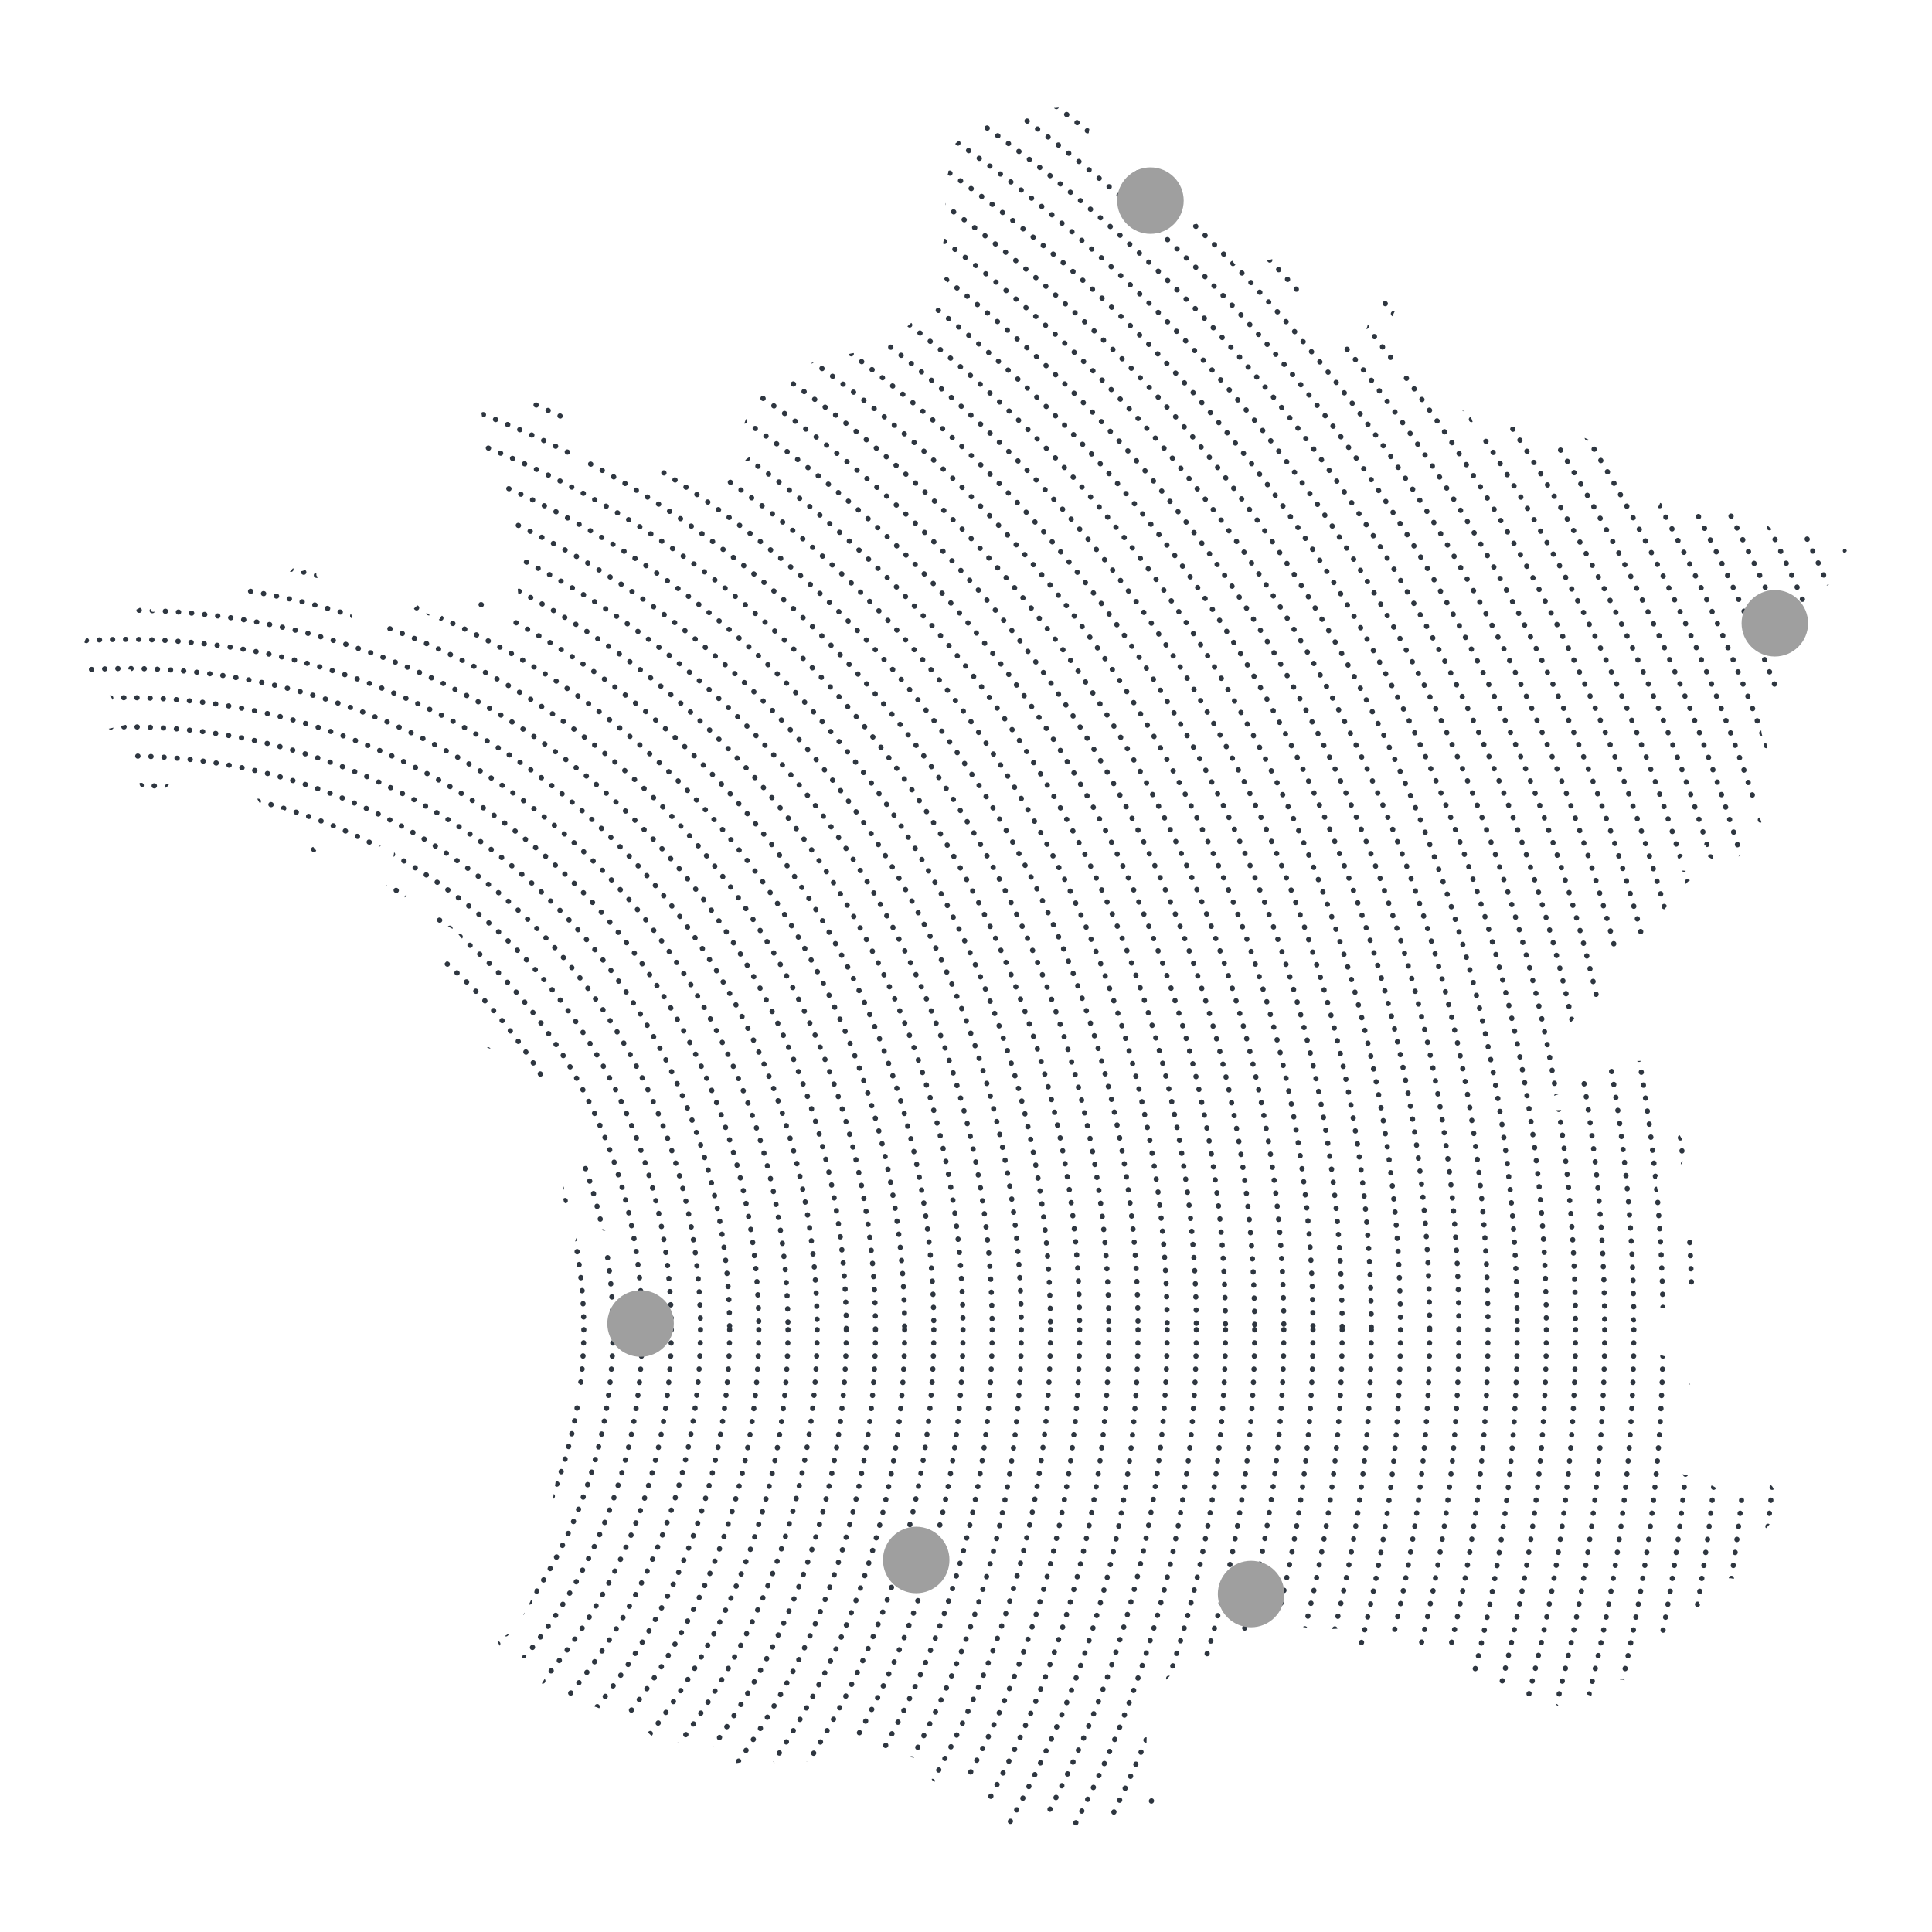 <svg xmlns="http://www.w3.org/2000/svg" xmlns:xlink="http://www.w3.org/1999/xlink" id="Calque_1" data-name="Calque 1" viewBox="0 0 750 750"><defs><style>.cls-1,.cls-10,.cls-11,.cls-12,.cls-13,.cls-14,.cls-15,.cls-16,.cls-17,.cls-18,.cls-19,.cls-20,.cls-21,.cls-22,.cls-23,.cls-24,.cls-25,.cls-26,.cls-27,.cls-28,.cls-29,.cls-3,.cls-30,.cls-31,.cls-32,.cls-33,.cls-34,.cls-35,.cls-36,.cls-37,.cls-38,.cls-4,.cls-5,.cls-6,.cls-7,.cls-8,.cls-9{fill:none;}.cls-2{clip-path:url(#clip-path);}.cls-10,.cls-11,.cls-12,.cls-13,.cls-14,.cls-15,.cls-16,.cls-17,.cls-18,.cls-19,.cls-20,.cls-21,.cls-22,.cls-23,.cls-24,.cls-25,.cls-26,.cls-27,.cls-28,.cls-29,.cls-3,.cls-30,.cls-31,.cls-32,.cls-33,.cls-34,.cls-35,.cls-36,.cls-37,.cls-38,.cls-4,.cls-5,.cls-6,.cls-7,.cls-8,.cls-9{stroke:#2e3640;}.cls-10,.cls-11,.cls-12,.cls-13,.cls-14,.cls-15,.cls-16,.cls-17,.cls-18,.cls-19,.cls-20,.cls-21,.cls-22,.cls-23,.cls-24,.cls-25,.cls-26,.cls-27,.cls-28,.cls-29,.cls-3,.cls-30,.cls-31,.cls-32,.cls-33,.cls-34,.cls-35,.cls-36,.cls-37,.cls-38,.cls-39,.cls-4,.cls-5,.cls-6,.cls-7,.cls-8,.cls-9{stroke-linecap:round;stroke-miterlimit:10;}.cls-10,.cls-11,.cls-12,.cls-13,.cls-14,.cls-15,.cls-24,.cls-25,.cls-3,.cls-36,.cls-37,.cls-38,.cls-39,.cls-4,.cls-5,.cls-6,.cls-7,.cls-8,.cls-9{stroke-width:1.5px;}.cls-3{stroke-dasharray:0.1 4.93;}.cls-4{stroke-dasharray:0.1 4.98;}.cls-5{stroke-dasharray:0.1 5.01;}.cls-6{stroke-dasharray:0.1 5.03;}.cls-7{stroke-dasharray:0.1 4.97;}.cls-8{stroke-dasharray:0.1 4.99;}.cls-27,.cls-9{stroke-dasharray:0.1 5;}.cls-10{stroke-dasharray:0.1 5.02;}.cls-11{stroke-dasharray:0.1 4.98;}.cls-12{stroke-dasharray:0.1 4.99;}.cls-13,.cls-28{stroke-dasharray:0.1 5;}.cls-14,.cls-22{stroke-dasharray:0.1 5.01;}.cls-15{stroke-dasharray:0.1 4.98;}.cls-16,.cls-17,.cls-18,.cls-19,.cls-20,.cls-21,.cls-22,.cls-23,.cls-26,.cls-27,.cls-28,.cls-29,.cls-30,.cls-31,.cls-32,.cls-33,.cls-34,.cls-35{stroke-width:2px;}.cls-16{stroke-dasharray:0.1 4.99;}.cls-17,.cls-38{stroke-dasharray:0.1 5;}.cls-18{stroke-dasharray:0.1 5.01;}.cls-19{stroke-dasharray:0.1 5.01;}.cls-20{stroke-dasharray:0.1 5;}.cls-21{stroke-dasharray:0.1 5.01;}.cls-23{stroke-dasharray:0.1 4.99;}.cls-24{stroke-dasharray:0.1 5.13;}.cls-25{stroke-dasharray:0.1 5.13;}.cls-26,.cls-37{stroke-dasharray:0.1 5;}.cls-29{stroke-dasharray:0.1 5.01;}.cls-30{stroke-dasharray:0.1 5;}.cls-31{stroke-dasharray:0.1 4.99;}.cls-32{stroke-dasharray:0.1 5;}.cls-33{stroke-dasharray:0.1 5;}.cls-34{stroke-dasharray:0.1 5.01;}.cls-35,.cls-36{stroke-dasharray:0.1 5;}.cls-39{fill:#9f9f9f;stroke:#9f9f9f;}</style><clipPath id="clip-path"><path class="cls-1" d="M46,264a8.06,8.06,0,0,1,1.36-3.13c.94-1.06,3.66-1.42,3.66-.47a1.12,1.12,0,0,1-.59.94,2.43,2.43,0,0,0-.59,1.71c0,1.24.29,1.42,2.42,1.42,1.54.06,2.48-.24,2.72-.83s.59-.83.89-.83.41.47.24,1a1.14,1.14,0,0,0,.35,1.42c1.36.83-2.54,1.89-4,1.06a5.85,5.85,0,0,0-2.83-.41c-.83.18-1.36.12-1.24-.18.59-.89-.95-1.24-1.89-.47-.3.26-.5.4-.61.4s-.13-.47.14-1.64M416.34,39.77A24,24,0,0,0,413,41.19a10.83,10.83,0,0,1-4.13.71,26.61,26.61,0,0,0-7.62,1.71A57.55,57.55,0,0,1,392.65,46c-3.78.71-6.14,1.24-12,2.84-3.37.82-4.25,1.42-7.15,4.43-1.77,1.89-3.66,3.43-4.19,3.43-2,0-2.31,1.42-1.54,5.79.65,4,.65,4.37-.65,7.09-1.12,2.3-1.24,3.13-.71,4.13A16.63,16.63,0,0,1,367,79c0,2.36.29,4.37.71,4.78s.53.89,0,1.42A4.73,4.73,0,0,0,367,88a33.81,33.81,0,0,1-.71,5.55c-.65,3.25-.65,3.54.41,4.31s1.06.83,0,1.65c-.77.53-1.18,1.77-1.36,4.13-.24,3-.12,3.49,1.12,4.67,1.65,1.59,4.07,4.43,4.07,4.78,0,.12-.53.12-1.18-.06s-1.18-.65-1.18-1.12c0-1.12-.89-1.53-2.54-1.12s-3.37,3.43-4.25,7a5.11,5.11,0,0,1-2.54,3.6,49.22,49.22,0,0,0-6.14,4.9c-7.09,6.32-13.41,9.92-16.3,9.27a3.63,3.63,0,0,0-2.66.59,5.21,5.21,0,0,1-2.24.89,28.57,28.57,0,0,0-4.72,1.18c-2.07.65-4.14,1.06-4.61.88-1.3-.53-7.2,1.42-9.09,3a7.28,7.28,0,0,1-2.18,1.42,14.16,14.16,0,0,0-3,2.07,10.48,10.48,0,0,1-3.25,2.07,5.45,5.45,0,0,0-2.24,1.18,5.71,5.71,0,0,1-2.18,1.18,17.23,17.23,0,0,0-3.6,1.3c-3.13,1.48-3.25,1.59-6.61,10.22-2.54,6.56-2.66,7.2-1.48,9.51,1.18,2.13,4.67,3.19,11.28,3.25,5,.06,3.84,1-1.36,1.12a9.35,9.35,0,0,0-4.37.88,4.86,4.86,0,0,1-2.42.89c-.71,0-2.36,1.24-4,3a21.71,21.71,0,0,1-12.4,6.38c-3.25.53-3.54.47-7.8-1.71-2.48-1.3-5.26-2.3-6.26-2.3a7.29,7.29,0,0,1-3-.65,5.71,5.71,0,0,0-3.66-.06c-4.31.89-12.52-.24-16.77-2.36-3.31-1.6-4.07-1.77-7.09-1.42a8.84,8.84,0,0,0-4.61,1.54,4.32,4.32,0,0,1-2.3,1.18c-.88,0-1-.36-.77-1.71s0-2.24-1.06-3.72c-3.25-4.49-6.2-9.09-6.2-9.8,0-.41.65-1,1.48-1.3s1.48-.95,1.48-1.42a1.59,1.59,0,0,1,.89-1.18c1.18-.41,1.12-1.42-.3-4.19a12.46,12.46,0,0,1-1.18-3c0-.35-1.54-.94-3.37-1.36-4-.83-7.38-.06-9.33,2-1.3,1.42-6,2.77-6.55,1.95a1.86,1.86,0,0,0-1.42-.53c-.59,0-1.18-.24-1.3-.59s-1.65-.83-3.37-1.18a11,11,0,0,1-4.55-1.83,3.6,3.6,0,0,0-2.07-1.06,3.29,3.29,0,0,1-2.07-.53c-2-1.06-3.25.24-2.83,2.89.3,1.89.65,2.24,2.72,2.83,2.42.77,2.54.89,3.07,4.25a3.92,3.92,0,0,1-1.12,4c-1.77,2.13-1.89,3.43-.35,4.19,1.06.59,1.36,1.48,2.36,7.56.59,3.48,1.06,4.49,1.89,4,.35-.18,1,.12,1.48.71,2.54,3.31,5,7.32,5.32,8.86a8.2,8.2,0,0,0,1.65,3.07c1.12,1.24,1.24,2,1.06,7.32-.12,5.79.65,9.92,1.83,9.92.89,0-.12,10.16-1.12,11.28-.77.83-.77,1.06.06,1.71.59.47.89,1.77.89,3.78,0,3.31.35,4.08,2,4.67a1.81,1.81,0,0,1,1,1.59,3,3,0,0,0,1.77,2.24c.95.53,1.77,1.36,1.77,1.71,0,1-2.54,1.59-4.9,1.12a6.53,6.53,0,0,0-4,.65c-2.89,1.48-8.39,1.77-10.27.53-1.66-1.12-1.89-2.54-.53-3.54s.12-4.19-1.36-3.42a18.13,18.13,0,0,1-3.78.94c-2.07.3-3,.83-4,2.13a7.3,7.3,0,0,0-1.3,2.24c0,.3-1.3.42-2.89.24-2.48-.24-3-.06-3.54.95-1.24,2.3-4.19,1.89-4.19-.59,0-.65-.41-1.06-1.18-1.06s-1.18-.24-1.18-.59a4.63,4.63,0,0,0-1-1.77c-1-1.18-1-1.18-2.66.41a4.72,4.72,0,0,1-4,1.48c-1.83-.06-2.48.12-2.78.94-.53,1.54-2,3.07-3,3.07-.47,0-1.89,1.18-3.19,2.66s-2.77,2.66-3.37,2.66a3.34,3.34,0,0,0-1.77.71c-.59.65-.71.53-.65-.41.24-2.12,0-2.66-1.18-2.66a2.08,2.08,0,0,1-1.6-.77,3.29,3.29,0,0,0-1.48-1.18c-.77-.24-1.06-1-1.06-2.48,0-2-1.59-4.43-3-4.43-.29,0-.59-.42-.59-.89s-.65-1.18-1.48-1.48c-1.24-.47-1.42-.83-1.12-2.07.47-1.95-.65-3.37-2.36-2.89a2.07,2.07,0,0,1-2.07-.59c-.53-.65-.59-.94-.12-.94s.65-.65.65-1.48c0-1.3-.24-1.48-1.95-1.48-1.95,0-1.95-.06-1.77-2.36a5.83,5.83,0,0,0-.06-2.36,29.66,29.66,0,0,0-3.13,1.42c-2.48,1.3-3,1.36-3.78.59-1.24-1.12-2.13-1.06-2.78.18a2.77,2.77,0,0,1-2.36.95c-1,0-2,.35-2.13.83a1.51,1.51,0,0,1-1.3.77,2.75,2.75,0,0,0-1.77,1c-.47.71-.77.77-.83.3,0-1.6-6.14-3.07-6.73-1.6a5.16,5.16,0,0,1-2.54,1.77c-1.89.83-2.13,1.06-1.36,1.65a1.89,1.89,0,0,1,.71,1.71c-.12.65.18,1.06.71,1.06,1.36,0,1.77,1.18.65,2a2.13,2.13,0,0,0-.77,2.3c.35,1.89.29,1.89-1.6.65a3.29,3.29,0,0,0-2.3-.65,2.75,2.75,0,0,1-2.13-.59,4,4,0,0,0-2.72-.59,2.45,2.45,0,0,1-1.77-.24c-.95-1.54-4.37,1.54-4.43,4,0,1.65,0,1.65-.71.29-.41-.95-1-1.3-1.71-1.12-.89.24-1.12-.18-1.42-2-.35-2.3-.47-2.36-2.24-2a13.39,13.39,0,0,0-3.25,1.3,12.27,12.27,0,0,1-4.43,1.12c-2.36.12-3.25.47-4.19,1.71-1.18,1.42-3.84,2.07-3.84.89,0-.35-.71-.89-1.54-1.24a2.82,2.82,0,0,0-3,.35,5.8,5.8,0,0,1-2.13.89,3,3,0,0,0-1.83,1.24,2.44,2.44,0,0,1-2.77.83c-1.95-.42-4.14.53-4.14,1.83,0,.47-.3.71-.65.53s-.77.12-.94.83c-.24.89-.95,1.36-2.66,1.59-3.48.59-6.44,3.84-6.38,7a16.2,16.2,0,0,1-.35,4,8.56,8.56,0,0,0,.23,3.43c.35,1,.42,1.65.12,1.48-1-.65-1.12.77-.24,2.6.71,1.48,1.3,1.83,2.72,1.83a3.55,3.55,0,0,0,2.48-.89c.53-.77.95-.77,2.72-.18,1.12.41,2.12.77,2.18.77a9.3,9.3,0,0,1,.47,1.65c.35,1.3.24,1.54-.53,1.24s-1.12.12-1.54,1.24c-.88,2.3-.77,2.72.71,2.36,1.06-.29,1.54,0,2.13,1.42a7.68,7.68,0,0,1,.59,3.37c-.29,2.54,1,2.24,2.84-.65,1.65-2.66,1.77-2.72,4.08-2.36a5.1,5.1,0,0,1,2.83,1.18,2.33,2.33,0,0,0,1.89.89c1.48,0,2.66,2.3,2.66,5.32,0,2.18-.47,2.48-2.36,1.48C54.9,280.08,54,280.2,46,282a94.32,94.32,0,0,1-9.33,1.89.61.61,0,0,0-.71.59,1.88,1.88,0,0,1-.41,1.12c-.95.89-.41,1.36,2.07,2A30.63,30.63,0,0,1,42,289.12a6.3,6.3,0,0,0,3.13.47c2.84-.71,8.15,4.72,9.51,9.92.53,1.89.53,2.6,0,2.89s-.59,1.06-.47,1.83c.12,1.18.65,1.48,3.13,1.89,5.79.88,8.56-.12,8.56-3.07,0-1,2.19-2.42,3.78-2.42a2.12,2.12,0,0,1,1.48.83c.47.53,1.3.65,2.6.41,1.48-.3,1.95-.71,2.07-2s1.3-2.36,1.3-1.12a22.74,22.74,0,0,0,2.24,4c2.24,3.43,2.3,3.49,5.26,3.66,1.77.12,3.19-.12,3.43-.47s.83-.3,1.77.59c.71.65,1.54,1.18,1.83,1.12,1.48-.35,7.91,1.48,8.21,2.36a11.91,11.91,0,0,0,1.65,2.54c1.18,1.42,1.54,1.53,3.54,1.12,1.24-.29,2.18-.29,2.18,0s.77.53,1.71.53c1.83,0,4.14,1.65,7.56,5.32,1.77,1.95,1.89,2.3,1.77,6.2a16.84,16.84,0,0,0,.35,4.84c.47.77,4.55,1.06,4.55.35a5.07,5.07,0,0,0-1.18-1.65,6.84,6.84,0,0,1-1.54-3.07c-.35-1.83-.3-1.89,2.18-2.18,3.31-.35,5.26-.24,5.26.35,0,.24.29.47.71.47,1.48,0,5.2,2.07,5.55,3.07.53,1.83,2.48,2.48,5,1.71a8.66,8.66,0,0,1,3.78-.29c.95.24,1.48.12,1.48-.3s.53-.53,1.42-.29,1.59.06,1.83-.3,1-.47,1.77-.3,1.54.06,1.71-.29c.71-1.12,1.71-.71,1.36.53-.18.65-.06,1.36.24,1.54s.35.95.18,1.77c-.29,1.12-.06,1.54.95,1.89,1.24.47,1.18.59-1.12,2.07a10.56,10.56,0,0,1-3,1.6c-.3,0-.59.41-.59.89s.24.88.53.88c.95,0,2.42,1.77,2.42,3a1.56,1.56,0,0,1-1.18,1.36c-2,.53-1.3,1.48,2.24,3.13,1.83.88,3.54,1.71,3.84,1.83s.65-.29.89-1c.47-1.24.53-1.18,3,.59,3,2.13,3.78,2.18,6.26.29s3-1.83,2.48.06a2.93,2.93,0,0,0,.24,2.3c.94,1.12.12,3.84-1.18,3.84a3.7,3.7,0,0,0-2.13,1.24c-1.06,1.18-1.06,1.24-.06,2a10.76,10.76,0,0,0,3.54,1.12c4.07.65,5.9,1.54,7.73,3.72l1.77,2.07-1.3,1a5.5,5.5,0,0,0-1.65,2.78c-.18,1.06-1.59,3.07-3.19,4.78-2.72,2.84-2.83,3.07-2.54,5.73s.65,3,3.37,5c3.66,2.71,4.78,4,5.61,6.14.35.88,1,1.59,1.48,1.59s1.36.89,1.89,1.89a13.7,13.7,0,0,0,1.36,2.24c.77.65,2,3.6,3,7.15.71,2.72,1.3,3.84,2.07,4,.95.18,4.67,2.72,7.38,5a15.93,15.93,0,0,0,4.73,1.3c3.72.65,3.9.71,4.55,2.72s.77,2.07,4.13,2.36,3.54.41,4.31,2.19,2.13,2.54,2.54,1.3c.12-.29,1,.06,1.95.89,2.13,1.83,2.66,1.89,2.66.35,0-1.71,2.48-2.6,3.19-1.18.35.83,0,1.48-1.42,2.89a9.28,9.28,0,0,1-2.42,1.83c-.3,0-.53.65-.53,1.42s-.24,1.65-.59,1.83c-.94.59-.65,2.66.47,3,2.48.83,3.66,1.71,3.37,2.48-.18.47.18.94.89,1.12s1.18.65,1.18,1.06a5.46,5.46,0,0,0,1.18,2.24c1.36,1.71,1.54,3.37.35,3.37s-1.65,1-.89,2.48c.65,1.18.65,1.3-.18.59s-1.06-.59-1.42-.06.12,1.12.83,1.77a3.13,3.13,0,0,1,1.3,1.71c0,1.24-1.83,4.19-2.54,4.08-2.36-.29-3,1.12-1.24,2.89,1.06,1.06,1.06,1.06-3,2.24-1.48.47-1.83.89-1.95,2.6a15.38,15.38,0,0,0,.18,4c.29,1.6.59,1.95,1.48,1.71a1.92,1.92,0,0,1,1.89.65c1.06,1.3,6.73,4.84,7.74,4.84.47,0,1.3.89,1.83,2,1,2.13,2.3,3.43,3.07,3.19.59-.18,1.71.71,6,4.73,3.13,3,3.84,4.67,5.73,13.41.53,2.6,1.24,5.79,1.59,7.09s.77,3.54,1,5c.59,3.43,1.12,4.73,2.6,6.38.65.71.94,1.3.65,1.3-1.89,0-5.26-7.44-6.5-14.29a29.41,29.41,0,0,0-2.07-7.09c-1.12-2.18-7-8.5-9.09-9.8-.35-.24-1.89-1.42-3.31-2.66-2-1.77-2.42-2.36-1.71-2.77s.71-.71,0-2.07c-1.12-2.07-2.19-1.71-4.55,1.71-1.89,2.77-2,3-2,8.86,0,3.25-.35,9.39-.83,13.64s-1.3,12.58-1.83,18.6-1.36,14.29-1.83,18.37c-.83,7.09-.71,9.39.41,9.39.3,0,.53-.06.59-.18s.18-1.3.29-2.72a9.84,9.84,0,0,1,1.95-4.73,16,16,0,0,0,1.95-3c.35-1.12,6.38,4.61,6.38,6,0,.77-.53,1-2.66,1-1.48,0-2.66-.29-2.66-.59s-.77-.59-1.71-.59c-1.77,0-2.42.83-2.42,3.07a10.13,10.13,0,0,1-1.48,3.78c-1,1.77-1.42,3-1.12,4a41.63,41.63,0,0,1-.53,7.86c-.53,3.48-1.06,8-1.3,9.92-.59,6-3.19,20.61-5.08,28.82-.95,4.31-2.07,9.27-2.36,11s-.89,4.61-1.18,6.26c-.53,2.89-5.85,12.64-8.33,15.41a17.32,17.32,0,0,1-3.78,2.54l-2.6,1.18L194,639c1.12,2.3,1.18,2.3,3.37,1.65,1.71-.53,2.18-.53,2.42.06.35,1.18,2.6,3.07,3.54,3.07.47,0,.95-.53,1.12-1.18.35-1.3,1.18-1.48,3.25-.65a20.32,20.32,0,0,0,3,.88c1.54.35,1.59.53,1.59,4.07,0,3.07-.3,4.07-1.77,6.32-2.13,3.19-2.18,3.78-.47,5,2.36,1.71,4,1.24,5-1.42,1.12-2.84,3.07-3.37,2.66-.71-.3,2,.47,2.66,4.31,3.66a15.65,15.65,0,0,1,3.66,1.3,1.22,1.22,0,0,0,1.3.23,3.33,3.33,0,0,1,2.18.53,9.36,9.36,0,0,0,2.31.89,10.59,10.59,0,0,1,2.89,1.54c2.18,1.48,2.54,1.54,7.15,1.18l4.84-.41.41,2.42c.29,1.89.71,2.54,1.95,3,.83.29,3,2.18,4.9,4.13,2.89,3.13,3.43,3.49,4.07,2.66.53-.65,1.42-.77,3.48-.53,2.48.24,3,.12,5.08-1.54a13.83,13.83,0,0,1,2.66-1.83,29.55,29.55,0,0,1,3.49,1.06,8,8,0,0,1,4.72,3.6,38.78,38.78,0,0,0,3.6,4.49c2.3,2.48,4.31,2.66,9.33.89,4.78-1.65,8.15-1.6,9.86.29s2.66,1.83,4.67.24c1.12-.83,1.83-1,2.6-.65.59.35,4.25.65,8.15.77l7.09.24.18-1.65a5.35,5.35,0,0,0-.77-3.13c-.71-1.06-.77-1.71-.3-2.54a6.93,6.93,0,0,0,.59-2.36c0-1.71,1.95-2.07,4.25-.65a8,8,0,0,0,3.13,1.18,10.64,10.64,0,0,1,3.54,1.18,11.09,11.09,0,0,0,3.84,1.18c2.66,0,9,2.66,9.21,3.84.3,2,3.25,2.78,5.49,1.42,2.07-1.3,5-.18,7.44,2.89a15,15,0,0,1,2.48,4.37c.47,2.42,2.6,2.07,3.37-.53.24-.77.59-1.3.83-1.24a5.6,5.6,0,0,0,1.77-.35,2.27,2.27,0,0,1,2.42.47,10.14,10.14,0,0,0,4.13,1.36c3.49.41,4.78,1.77,3.72,4-1.36,2.77-1.36,4.37,0,5.31a4.88,4.88,0,0,0,2.3.95,20.14,20.14,0,0,1,4.37,1.3c3.07,1.18,3.54,1.53,4.61,4.13.59,1.54,1.65,3,2.24,3.13,1.77.59,4.37-.24,7-2.13,1.71-1.24,2.78-1.65,3.78-1.36.77.18,1.59.06,1.83-.35a1.22,1.22,0,0,1,1.36-.35c.59.12,1.95.41,3.13.59a13.86,13.86,0,0,1,4.72,2.42,18.53,18.53,0,0,0,4.61,2.72c1.71.59,2.13.53,2.78-.35s.83-.95,2.13-.06a5.39,5.39,0,0,0,2.66.94c1.12,0,1.36-.35,1.36-1.65a4.19,4.19,0,0,1,4.67-4.07,3.46,3.46,0,0,0,3.48-1.06,10.23,10.23,0,0,1,3.43-1.83,5.17,5.17,0,0,0,2-.83c.18-.24,1.71-.3,3.43-.12,2.6.24,3.31.53,3.78,1.65.71,1.59,1.18,1.71,2.89.77,1.06-.53,1.12-.71.35-1.59a7,7,0,0,1-1.24-2.24,4.1,4.1,0,0,0-2.18-2c-2.89-1.24-3-1.89-2.36-15,.29-6.56.41-12.58.24-13.23-.41-1.54.65-5.91,2.24-9.39,2.78-6.08,10.16-13.7,14.82-15.3a5.68,5.68,0,0,1,4.25.24c2.36.77,2.42.77,3.84-.88,3.19-3.78,6.67-7.26,7.26-7.26,1.06,0,7-4.19,9.51-6.73,3.13-3.07,7.91-5.2,11.16-5,2.48.18,2.54.24,2.54,2.18,0,3.07,1.89,4.14,8.56,4.84a59.36,59.36,0,0,0,8.86.24c3.48-.35,5.55.35,6.73,2.24.47.77.47,1.18-.18,1.53-1.18.77-.35,2.3,1.54,3.07a24,24,0,0,0,5.79.77,26.85,26.85,0,0,1,5.49.65c1.3.41,1.42.3,1.24-1.24-.24-2.18.47-3.25,3-4.55l2-1.06,1.65,1.95a7.57,7.57,0,0,1,1.71,3c0,2.07,1.48,2.66,7.09,2.78,4.61.06,5.61-.06,6.91-1.12,1.95-1.53,2.3-1.48,3.48.24.65,1.06.77,1.77.35,2.48A1.88,1.88,0,0,0,565,645c.47.77.35,1.36-.41,2.54-.53.88-.88,1.77-.71,2s1.95.41,4,.41a12.09,12.09,0,0,1,4.49.47,1.09,1.09,0,0,0,1.48-.06c.53-.47,1.24-.12,2.72,1.42,2.24,2.24,2.72,2.42,3.25,1.12.42-1.12,2.13-1.18,2.13-.06s1.36,2.13,3.25,2.24c.89.12,1.77.47,1.89.89a1.3,1.3,0,0,0,1.06.77c.53,0,.77.59.71,1.59-.12,1.24.3,1.77,1.54,2.42,1.48.71,1.83.71,2.66-.06a3.14,3.14,0,0,1,2.54-.59c1.83.36,2.72-.65,1.71-1.89-.59-.71-.53-.88.59-.88a3.68,3.68,0,0,1,2.36,1.3c.89,1.12,1.24,1.24,1.83.65,1.24-1.24,3.48-.95,3.48.41,0,.71-.41,1.18-.95,1.18-1.65,0-.53,1.42,1.42,1.83,2.13.41,2.72-.06,2.18-1.89a3.34,3.34,0,0,1,.53-2.6c1.18-1.77,4.14-2,7.21-.53,2.48,1.18,3.66.77,3.9-1.36.18-1.6.42-1.71,4.25-2.25,2.3-.35,4.19-.94,4.37-1.36.29-.89,1.59-.95,3.07,0,.95.59,1.3.47,2.48-1a7.33,7.33,0,0,0,1.42-2.66,6.3,6.3,0,0,1,.77-2.24c.95-1.77.42-3.31-1.06-2.89a2.86,2.86,0,0,1-1.89-.24c-.53-.35-.59-.53-.12-.53,1.24,0,4.78-4.31,5.14-6.2s.42-1.89,3.72-1.77c3.07.12,3.48,0,5-1.71a6.54,6.54,0,0,0,1.65-2.78,1.55,1.55,0,0,1,.95-1.36,1.07,1.07,0,0,0,.59-1.42c-.47-1.48,1.71-3.6,2.72-2.6s2.24.89,2.24-.12a1.36,1.36,0,0,1,2.48-.65c.59.95,2,1.18,2.48.35a4,4,0,0,0-.35-2.24,2.87,2.87,0,0,1,.41-3.31c.53-.89,1.42-1.6,1.89-1.6a5.45,5.45,0,0,0,2.48-1.83c1.06-1.12,1.83-1.6,2.07-1.18.59.95,2.13.77,2.13-.24,0-1.18,2.13-2.18,3.66-1.71s2.24-.53,2.24-2.84a2.8,2.8,0,0,1,.59-1.95c.35-.18.59.18.59.77a2.55,2.55,0,0,0,.83,1.83c.71.59,1.06.41,1.83-.77a3.21,3.21,0,0,1,2.42-1.54h1.42L680.92,605c-1.83-4.07-1.83-4.25-.06-5.61a6.49,6.49,0,0,0,1.89-2.48,12.89,12.89,0,0,1,3-3.84c1.42-1.42,2.6-3.07,2.6-3.6a3.47,3.47,0,0,1,1.18-2c1.6-1.36,1.6-4.31,0-5.14a1.46,1.46,0,0,1-.83-2c.35-1.59-.59-3.9-1.65-3.9a4.11,4.11,0,0,0-1.89,1.12,12.8,12.8,0,0,1-4.19,1.83c-9.39,2.18-8.56,2.13-9.69.65a2.74,2.74,0,0,0-2.18-1.18,4.27,4.27,0,0,1-2.83-1.12,6.5,6.5,0,0,0-2.42-1.3,2.5,2.5,0,0,1-1.48-.89,3,3,0,0,0-2.07-.89,3.87,3.87,0,0,1-2.42-1.24,2.5,2.5,0,0,0-2.72-.89c-1.42.29-1.77.06-2.6-1.6a33.24,33.24,0,0,0-2.66-4,8.23,8.23,0,0,1-1.71-2.72,1.19,1.19,0,0,0-.83-1c-1.24-.47-.47-2.78,1.18-3.43,1.89-.65,1.77-1.12-.65-4.07a12.53,12.53,0,0,1-2.07-3,8.28,8.28,0,0,1,1.65-2.42c3-3.6,4.37-5.85,4-6.73-.53-1.42,1.89-3.37,3.84-3.07,2.3.35,2.66-.35,1.18-2.42a6.2,6.2,0,0,1-1.24-2.72,6.41,6.41,0,0,0-.59-2.13,2.22,2.22,0,0,1-.06-2.18c.47-.89.24-1.48-1.36-3s-2.19-1.83-4.55-1.54c-2.19.3-3.07.06-5.61-1.42L640,523.34l.06-3.54c0-4.07-.77-5.37-3.19-5.37-1.42,0-1.71-.24-1.71-1.42a3,3,0,0,0-.95-2.13c-.77-.71-.71-.95.77-2.13a5.77,5.77,0,0,1,2.83-1.42,4.48,4.48,0,0,0,2.3-.89c1-.77,1.36-.71,3,.3a7.86,7.86,0,0,0,2.72,1.18c.42,0,2.18-1.54,3.9-3.37,2.89-3.13,3.37-3.37,5.73-3.43,2.13,0,2.83-.3,4-1.65s1.18-1.95.65-3.78-.47-2.3.83-4a10.65,10.65,0,0,0,1.83-4c.24-1.71.12-2.13-.95-2.48-.71-.18-3-2.13-5.14-4.19l-3.9-3.9-.41-4.19c-.3-3.78-.53-4.25-1.6-4.43a4.85,4.85,0,0,1-2.36-1.36,3.26,3.26,0,0,0-1.71-1.12c-1.48,0-3.19-2.72-3.54-5.61a8.53,8.53,0,0,1,.12-3.54c.71-.89,3.6-2.07,5.08-2.07,2,0,3.72-1.48,5.08-4.31,1.59-3.31,1.54-4.49-.3-7.91-2.19-4-4.13-6-5.08-5a2.43,2.43,0,0,1-1.06.71c-.41,0-.29-2.36.3-3.66.59-1.48.06-2-2.84-2.84l-2.6-.71.53-3a10.54,10.54,0,0,1,1.42-4c1.12-1.24,1.06-4.31-.12-5.26-1.59-1.36-2.07-2.83-1.3-4.07.53-.88.47-1.3-.35-2.13s-1.83-1-7.44-.71c-6.08.3-6.55.41-10.51,2.66-3.54,2-4.31,2.24-4.9,1.54a2.76,2.76,0,0,0-4.25.47,27.88,27.88,0,0,1-2.07,2.72c-1.06,1.18-1.12,1.53-.41,3,1.59,3.31,1.59,4.13.18,4.9a14.76,14.76,0,0,0-3,2.19c-1.36,1.3-2.18,1.54-5.43,1.59s-3.84-.06-3.84-1a6,6,0,0,0-.59-2.24c-.53-1-.3-1.24,2.3-2,4.78-1.42,5.43-1.89,4.67-3.6-.53-1.12-.41-1.83.65-3.84,1.65-3.19,1.6-4.72-.29-6.2-2.66-2.13-2.07-6.73,1.36-10.45.77-.89.88-1.36.35-2.19s-.12-1.65,3.25-4.9a66.87,66.87,0,0,1,7.79-6.44c4.61-3.13,4.84-3.37,4.49-5.26a15.35,15.35,0,0,1,.41-4.31,7.13,7.13,0,0,0,0-4.49c-.89-2.42.47-3.84,5.67-5.61s7.74-3.9,7.74-6.61c0-1.3.3-2,1.06-2.13,1.54-.41,11.22-11.22,11.69-13.11a3.14,3.14,0,0,1,1.71-2.13,4.35,4.35,0,0,0,1.89-1.36A3.58,3.58,0,0,1,656,341.8c1.36-.47,1.3-1.3-.24-2.83-1.06-1.06-1.65-1.18-4.78-.83l-3.6.41,1.3-1.83a19.7,19.7,0,0,1,3.31-3.37c1.71-1.3,1.95-1.71,1.48-3-.41-1.06-.35-1.54.47-1.95a2,2,0,0,1,1.89-.06,8.49,8.49,0,0,0,3.72.18l2.89-.35-.24,1.95c-.18,1.71.06,2.07,1.89,3.07s2.3,1.06,4.19.47c1.65-.59,2.42-.59,3.48,0s1.54.47,3-.95a5.64,5.64,0,0,0,1.71-2.42c0-.41.53-.77,1.18-.77,1.3,0,3.54-3.13,3.54-4.84a3.15,3.15,0,0,1,1.54-2c1.3-.89,1.48-1.3,1.12-3.13a9,9,0,0,0-1.89-3.72c-1.3-1.36-1.48-1.89-1.06-3.84.24-1.24.53-3.48.65-5a18.67,18.67,0,0,1,.83-4.31A14.51,14.51,0,0,0,683,299a12.66,12.66,0,0,1,1.48-5c1.77-3.37,1.83-5.14.29-7.15-2.24-2.84-.88-9.92,3-15.77a11,11,0,0,0,1.42-3.07,14.54,14.54,0,0,1,2.18-4.25c1.71-2.42,1.77-2.66.89-4s-.83-1.65.65-5.2a20.29,20.29,0,0,0,1.71-7.74c.12-4.67.59-5.73,5-10.33a29.07,29.07,0,0,0,4.07-5.2,2,2,0,0,1,1.77-1.54,2.56,2.56,0,0,0,1.89-1.18c.41-.65,1.06-1.18,1.48-1.18,1.18,0,3.13-2.48,3.13-4,0-1.95,2.66-7.09,4.84-9.33.95-1.06,1.54-2,1.24-2.19a16.77,16.77,0,0,0-3.78-.71,14.12,14.12,0,0,1-4.67-1.42c-2.36-1.65-7.26-3.84-8.86-4a3.75,3.75,0,0,0-2.18.47c-.53.41-1.18.35-2.07-.24s-2.42-.83-5.08-.59c-3.43.24-3.78.12-5.14-1.3-1.06-1.18-1.83-1.48-2.83-1.24s-1.65,0-2.48-1.3a12.61,12.61,0,0,1-1.48-3.43c-.24-1.3-.71-1.83-1.77-1.95a4.88,4.88,0,0,1-2.07-.77c-1-.95-3.13-.59-3.54.65a3.53,3.53,0,0,1-1.65,1.83,5.84,5.84,0,0,0-1.77,1.48c-.59,1.06-6.5.65-8.39-.59s-3-1.18-3.48-.06c-.59,1.54-1.24.95-1.95-1.65-.59-2.19-1.06-2.66-3.54-3.72a15.86,15.86,0,0,0-4.9-1.18c-1.95.06-2.07.18-1.95,1.95a3.2,3.2,0,0,1-.71,2.54c-.59.53-.89.53-.89.06s-.95-.65-2.13-.65c-2,0-2.07-.06-1.71-1.71.3-1.42.12-1.77-.77-2.07a2.8,2.8,0,0,1-1.53-1.89,14.59,14.59,0,0,0-2.78-4.07,10.56,10.56,0,0,1-2.72-4.67,5,5,0,0,0-.83-2.48,9.33,9.33,0,0,1-1.59-2.83c-1.36-3.07-5.26-5.32-8.15-4.73-1.24.24-2.6-.12-4.67-1.24-3.54-1.89-6.38-1.65-9.92.65a14.23,14.23,0,0,1-4.25,1.83c-1.59.24-2.07.06-3.19-1.54-1-1.36-1.77-1.83-3.13-1.83a4.21,4.21,0,0,1-3.43-1.83c-1.42-1.77-1.77-1.89-6.08-2.07-4-.18-4.66,0-5.26.95a1.88,1.88,0,0,1-2.24.77,2.31,2.31,0,0,0-2.3.65c-.95,1.12-3,1.24-3.25.18-1.83-6.79-2.19-7.38-4.19-8.39a5.88,5.88,0,0,0-3.42-.53c-1.06.3-1.18.24-.53-.41,1.06-1.12.88-1.83-1.12-4-1.48-1.54-1.95-1.77-2.89-1.3-1.65.88-4.13-.53-6.79-3.84-1.24-1.48-2.6-2.66-3.07-2.66a6.23,6.23,0,0,1-2.48-1.24c-1.6-1.12-1.77-1.18-3.9-.29-1.54.65-2.48.77-3,.35-.71-.59-.71-4.55,0-8a4.83,4.83,0,0,0-2.78-5.32c-.83-.24-1-.65-.71-1.3s.89-2.83,1.48-5a22.6,22.6,0,0,1,1.59-4.72,8.4,8.4,0,0,0,1-2.89c.42-2.13.35-2.19-1.77-2.78-1.89-.53-2.48-.41-3.72.59-3,2.36-5.44,5.67-5.44,7.5,0,2.84-1.18,5.43-2.42,5.43s-4.31,1.42-6.38,3c-1.83,1.42-3.72,1.42-8.21-.12-3-1-4-1.12-5.55-.59-2.48.89-4.37-.35-4.72-3-.3-1.65,0-2.24,1.65-3.72l2-1.77-1-2.83c-.83-2.19-1.36-2.77-2.36-2.77-1.18,0-1.24-.18-.77-1.54a8,8,0,0,0,.59-2.66,6.92,6.92,0,0,1,1.48-3.13c1.77-2.36,1.83-2.84.3-4.19-.95-.83-1.36-.94-1.89-.41-1,1-1.54.89-1.95-.41a10.66,10.66,0,0,0-2.89-3.25l-2.6-2.13-3.13.95c-2.84.88-3.25.88-4.73,0a9.07,9.07,0,0,0-4-.95c-1.89,0-2.66.35-3.6,1.59-1.24,1.66-1.24,1.66-2.19.48a4.34,4.34,0,0,1-.65-3.25c.41-3-.71-7.15-2.42-9a4.65,4.65,0,0,0-4.08-1.6c-2.3,0-2.54-.12-2.54-1.48,0-1.66-1.71-2.07-2.89-.65a5.92,5.92,0,0,1-2.6,1.18c-2.3.47-5.67-1.18-6-2.89-.12-.65-.53-2.78-.95-4.73a28.25,28.25,0,0,1-.65-5.67,6.42,6.42,0,0,0-1.54-4.25,26.8,26.8,0,0,1-2.66-3.9q-1.86-3.28-4.07-1.95a5,5,0,0,1-2.36.71c-2,0-6.44,2.83-6.44,4.07,0,1.89-1.54,2.66-3.07,1.59a5.38,5.38,0,0,0-2.66-.95c-.77,0-1.36-.35-1.36-.83A2.56,2.56,0,0,0,431,66.7a18.16,18.16,0,0,1-2.36-3,5.41,5.41,0,0,0-3.13-2.6c-2.77-.59-3.07-1.24-3.07-7.09a20.57,20.57,0,0,1,.41-3.72c.3-1.65.12-2.24-1.24-3.66a7.47,7.47,0,0,1-1.89-4.07c-.31-2.22-.79-3.11-2-3.11a5.09,5.09,0,0,0-1.44.27"></path></clipPath></defs><title>Plan de travail 3</title><g class="cls-2"><circle class="cls-3" cx="49.24" cy="516.17" r="30.2"></circle><circle class="cls-4" cx="49.24" cy="516.17" r="41.52"></circle><circle class="cls-5" cx="49.24" cy="516.17" r="52.84"></circle><circle class="cls-6" cx="49.24" cy="516.17" r="64.16"></circle><circle class="cls-7" cx="49.24" cy="516.17" r="75.49"></circle><circle class="cls-8" cx="49.24" cy="516.17" r="86.81"></circle><circle class="cls-9" cx="49.24" cy="516.17" r="98.13"></circle><circle class="cls-10" cx="49.24" cy="516.17" r="109.46"></circle><circle class="cls-11" cx="49.24" cy="516.17" r="120.78"></circle><circle class="cls-12" cx="49.24" cy="516.17" r="132.1"></circle><circle class="cls-13" cx="49.24" cy="516.17" r="143.43"></circle><circle class="cls-14" cx="49.24" cy="516.17" r="154.75"></circle><circle class="cls-15" cx="49.24" cy="516.17" r="166.07"></circle><circle class="cls-16" cx="49.24" cy="516.17" r="177.4"></circle><circle class="cls-17" cx="49.24" cy="516.17" r="188.72"></circle><circle class="cls-18" cx="49.24" cy="516.17" r="200.04"></circle><circle class="cls-19" cx="49.24" cy="516.17" r="211.37"></circle><circle class="cls-16" cx="49.24" cy="516.17" r="222.69"></circle><circle class="cls-20" cx="49.24" cy="516.17" r="234.01"></circle><circle class="cls-21" cx="49.24" cy="516.17" r="245.33"></circle><circle class="cls-22" cx="49.24" cy="516.17" r="256.66"></circle><circle class="cls-23" cx="49.24" cy="516.17" r="267.98"></circle><circle class="cls-24" cx="49.24" cy="516.17" r="18.87"></circle><circle class="cls-25" cx="49.24" cy="516.17" r="7.55"></circle><circle class="cls-26" cx="49.24" cy="516.17" r="279.3"></circle><circle class="cls-27" cx="49.24" cy="516.17" r="290.63"></circle><circle class="cls-18" cx="49.24" cy="516.17" r="301.95"></circle><circle class="cls-23" cx="49.24" cy="516.17" r="313.27"></circle><circle class="cls-26" cx="49.24" cy="516.17" r="324.6"></circle><circle class="cls-28" cx="49.24" cy="516.17" r="335.92"></circle><circle class="cls-29" cx="49.24" cy="516.17" r="347.24"></circle><circle class="cls-23" cx="49.24" cy="516.17" r="358.57"></circle><circle class="cls-26" cx="49.24" cy="516.17" r="369.89"></circle><circle class="cls-30" cx="49.24" cy="516.17" r="381.21"></circle><circle class="cls-21" cx="49.24" cy="516.17" r="392.54"></circle><circle class="cls-31" cx="49.24" cy="516.17" r="403.86"></circle><circle class="cls-32" cx="49.24" cy="516.17" r="415.18"></circle><circle class="cls-30" cx="49.24" cy="516.17" r="426.5"></circle><circle class="cls-27" cx="49.24" cy="516.17" r="437.83"></circle><circle class="cls-31" cx="49.24" cy="516.17" r="449.15"></circle><circle class="cls-32" cx="49.24" cy="516.17" r="460.47"></circle><circle class="cls-17" cx="49.24" cy="516.17" r="471.8"></circle><circle class="cls-33" cx="49.24" cy="516.17" r="483.12"></circle><circle class="cls-34" cx="49.24" cy="516.17" r="494.44"></circle><circle class="cls-32" cx="49.24" cy="516.17" r="505.77"></circle><circle class="cls-17" cx="49.24" cy="516.17" r="517.09"></circle><circle class="cls-33" cx="49.24" cy="516.17" r="528.41"></circle><circle class="cls-21" cx="49.24" cy="516.17" r="539.74"></circle><circle class="cls-32" cx="49.24" cy="516.17" r="551.06"></circle><circle class="cls-20" cx="49.24" cy="516.17" r="562.38"></circle><circle class="cls-28" cx="49.24" cy="516.17" r="573.71"></circle><circle class="cls-27" cx="49.24" cy="516.17" r="585.03"></circle><circle class="cls-35" cx="49.24" cy="516.17" r="596.35"></circle><circle class="cls-20" cx="49.24" cy="516.17" r="607.67"></circle><circle class="cls-30" cx="49.24" cy="516.17" r="619"></circle><circle class="cls-27" cx="49.24" cy="516.17" r="630.32"></circle><circle class="cls-35" cx="49.24" cy="516.17" r="641.64"></circle><circle class="cls-20" cx="49.24" cy="516.17" r="652.97"></circle><circle class="cls-30" cx="49.24" cy="516.17" r="664.29"></circle><circle class="cls-33" cx="49.24" cy="516.17" r="675.61"></circle><circle class="cls-35" cx="49.24" cy="516.17" r="686.94"></circle><circle class="cls-26" cx="49.23" cy="516.17" r="698.26"></circle><circle class="cls-30" cx="49.23" cy="516.17" r="709.58"></circle><circle class="cls-33" cx="49.23" cy="516.17" r="720.91"></circle><circle class="cls-36" cx="49.23" cy="516.17" r="732.23"></circle><circle class="cls-37" cx="49.23" cy="516.17" r="743.55"></circle><circle class="cls-38" cx="49.23" cy="516.17" r="754.88"></circle></g><circle class="cls-39" cx="248.67" cy="513.8" r="12.16"></circle><circle class="cls-39" cx="485.67" cy="618.8" r="12.16"></circle><circle class="cls-39" cx="355.67" cy="605.57" r="12.16"></circle><circle class="cls-39" cx="688.99" cy="241.95" r="12.16"></circle><circle class="cls-39" cx="446.6" cy="77.88" r="12.16"></circle></svg>